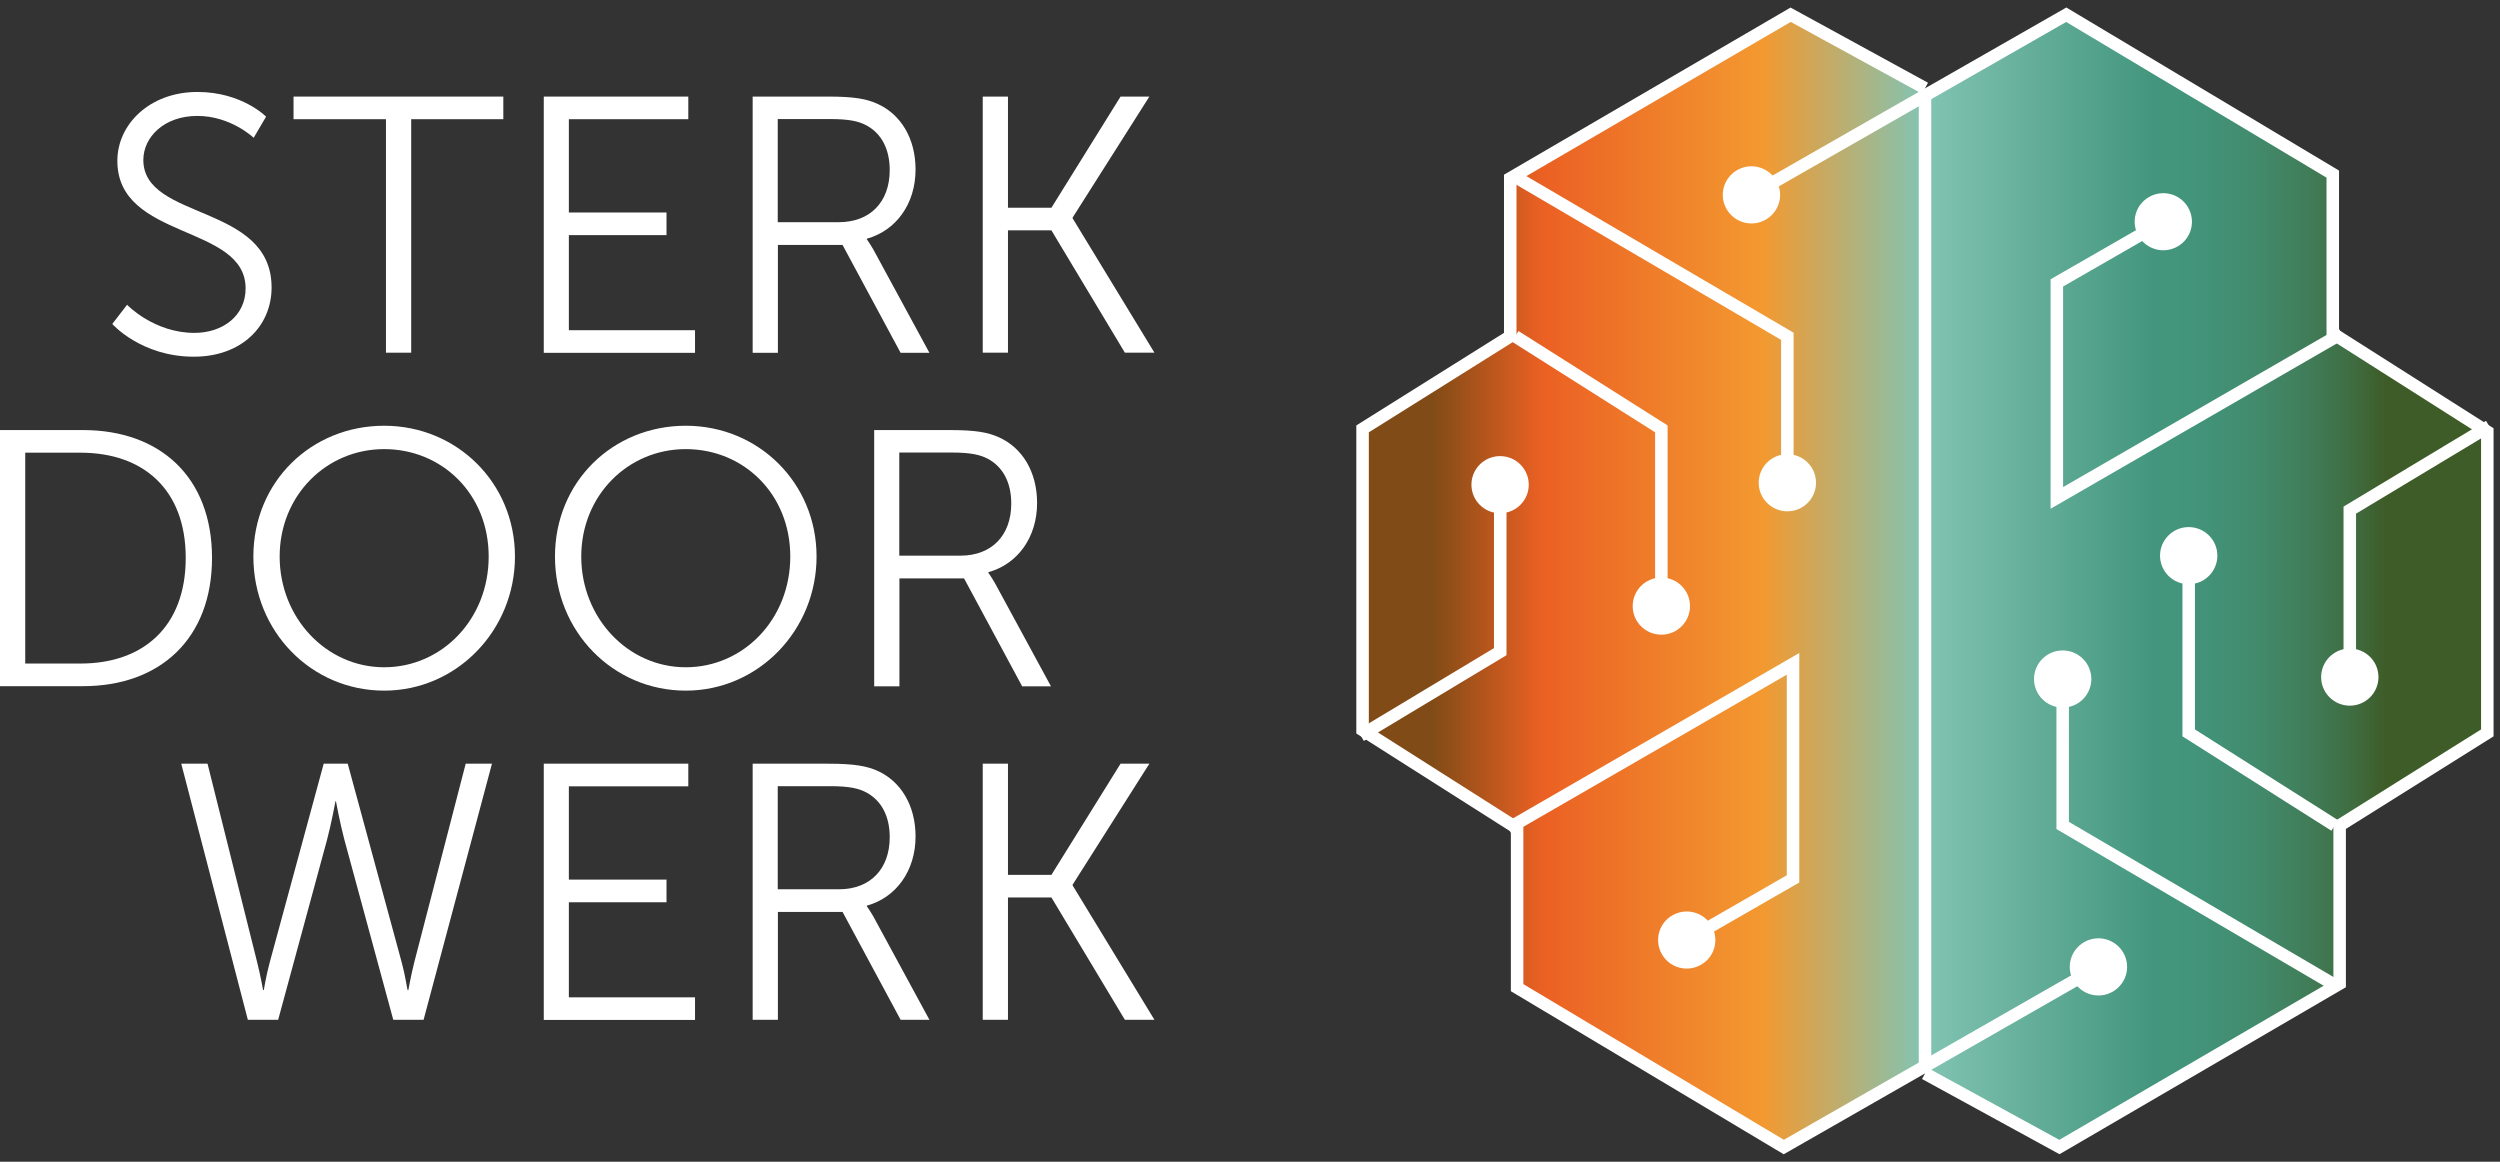 <svg width="340" height="158" viewBox="0 0 340 158" fill="none" xmlns="http://www.w3.org/2000/svg">
<rect x="0" y="0" width="340" height="158" fill="#333333" stroke="none"/>
<path d="M317.278 45.354V23.679L281.012 2.004L262.005 12.871L261.802 12.001L243.527 2.004L205.413 24.245V45.739L185.331 58.327V99.289L206.347 112.646V134.321L242.613 155.996L261.62 145.128L261.802 145.999L280.098 155.996L318.212 133.775V112.262L338.294 99.673V58.711L317.278 45.354Z" fill="url(#paint0_linear_213_2)"/>
<path d="M238.024 26.593L281.012 2.004L317.257 23.679V45.354L338.274 58.711V99.673L318.191 112.262V133.775L280.078 155.996L261.802 145.999" stroke="white" stroke-width="1.7" stroke-miterlimit="10"/>
<path d="M240.136 29.872C238.268 30.944 235.892 30.297 234.816 28.435C233.74 26.573 234.39 24.205 236.258 23.132C238.126 22.06 240.502 22.707 241.578 24.569C242.654 26.431 242.004 28.799 240.136 29.872Z" fill="white"/>
<path d="M318.456 45.354L279.732 67.717V38.473L294.373 30.054" stroke="white" stroke-width="1.7" stroke-miterlimit="10"/>
<path d="M296.16 33.515C298.028 32.442 298.657 30.074 297.581 28.212C296.505 26.35 294.129 25.723 292.261 26.796C290.393 27.868 289.763 30.236 290.84 32.098C291.916 33.96 294.292 34.587 296.16 33.515Z" fill="white"/>
<path d="M338.538 57.962L319.572 69.377V92.286" stroke="white" stroke-width="1.7" stroke-miterlimit="10"/>
<path d="M315.674 92.084C315.674 94.229 317.42 95.97 319.572 95.97C321.725 95.97 323.471 94.229 323.471 92.084C323.471 89.939 321.725 88.198 319.572 88.198C317.42 88.198 315.674 89.939 315.674 92.084Z" fill="white"/>
<path d="M317.522 112.262L297.662 99.673V75.367" stroke="white" stroke-width="1.7" stroke-miterlimit="10"/>
<path d="M301.561 75.57C301.561 73.424 299.815 71.684 297.662 71.684C295.51 71.684 293.764 73.424 293.764 75.57C293.764 77.715 295.51 79.455 297.662 79.455C299.815 79.455 301.561 77.715 301.561 75.57Z" fill="white"/>
<path d="M317.521 133.957L280.524 112.262V92.145" stroke="white" stroke-width="1.7" stroke-miterlimit="10"/>
<path d="M284.423 92.347C284.423 90.202 282.677 88.461 280.524 88.461C278.372 88.461 276.626 90.202 276.626 92.347C276.626 94.492 278.372 96.233 280.524 96.233C282.677 96.233 284.423 94.492 284.423 92.347Z" fill="white"/>
<path d="M285.56 131.407L242.593 155.996L206.327 134.321V112.646L185.31 99.289V58.327L205.393 45.739V24.245L243.527 2.004L261.802 12.001" stroke="white" stroke-width="1.7" stroke-miterlimit="10"/>
<path d="M283.448 128.128C285.317 127.056 287.692 127.703 288.769 129.565C289.845 131.427 289.195 133.795 287.327 134.868C285.459 135.94 283.083 135.293 282.007 133.431C280.931 131.569 281.58 129.201 283.448 128.128Z" fill="white"/>
<path d="M205.129 112.646L243.852 90.283V119.527L229.212 127.946" stroke="white" stroke-width="1.7" stroke-miterlimit="10"/>
<path d="M227.445 124.485C225.577 125.558 224.948 127.926 226.024 129.788C227.1 131.65 229.476 132.277 231.344 131.204C233.212 130.132 233.841 127.764 232.765 125.902C231.689 124.04 229.313 123.413 227.445 124.485Z" fill="white"/>
<path d="M185.047 100.038L204.033 88.623V65.714" stroke="white" stroke-width="1.7" stroke-miterlimit="10"/>
<path d="M207.911 65.916C207.911 63.771 206.165 62.03 204.012 62.03C201.86 62.03 200.114 63.771 200.114 65.916C200.114 68.061 201.86 69.802 204.012 69.802C206.165 69.802 207.911 68.061 207.911 65.916Z" fill="white"/>
<path d="M206.063 45.738L225.942 58.327V82.633" stroke="white" stroke-width="1.7" stroke-miterlimit="10"/>
<path d="M222.044 82.43C222.044 84.576 223.79 86.316 225.942 86.316C228.095 86.316 229.841 84.576 229.841 82.43C229.841 80.285 228.095 78.544 225.942 78.544C223.79 78.544 222.044 80.285 222.044 82.43Z" fill="white"/>
<path d="M206.063 24.043L243.08 45.738V65.855" stroke="white" stroke-width="1.7" stroke-miterlimit="10"/>
<path d="M239.182 65.653C239.182 67.798 240.928 69.539 243.081 69.539C245.233 69.539 246.979 67.798 246.979 65.653C246.979 63.508 245.233 61.767 243.081 61.767C240.928 61.767 239.182 63.508 239.182 65.653Z" fill="white"/>
<path d="M261.802 12.568V145.918" stroke="white" stroke-width="1.7" stroke-miterlimit="10"/>
<path d="M17.3 41.468C17.3 41.468 20.935 45.273 26.438 45.273C30.256 45.273 33.403 42.986 33.403 39.222C33.403 30.459 15.96 32.685 15.96 21.878C15.96 16.879 20.387 12.507 26.844 12.507C32.916 12.507 36.185 15.867 36.185 15.867L34.499 18.741C34.499 18.741 31.413 15.766 26.844 15.766C22.275 15.766 19.494 18.68 19.494 21.756C19.494 30.034 36.936 27.645 36.936 39.1C36.936 44.301 32.916 48.511 26.357 48.511C19.189 48.511 15.27 44.059 15.27 44.059L17.3 41.428V41.468Z" fill="white"/>
<path d="M52.49 16.211H39.921V13.135H68.451V16.211H55.922V47.965H52.49V16.211Z" fill="white"/>
<path d="M73.933 13.135H93.609V16.211H77.365V28.9H90.645V31.977H77.365V44.909H94.523V47.985H73.954V13.135H73.933Z" fill="white"/>
<path d="M102.361 13.135H112.697C116.271 13.135 117.875 13.479 119.256 14.086C122.525 15.523 124.515 18.842 124.515 23.051C124.515 27.767 121.835 31.369 117.895 32.462V32.563C117.895 32.563 118.241 33.009 118.789 33.96L126.403 47.985H122.484L114.586 33.312H105.793V47.985H102.361V13.135ZM114.098 30.216C118.322 30.216 121.002 27.484 121.002 23.132C121.002 20.259 119.865 18.134 117.814 17.041C116.779 16.494 115.52 16.191 112.839 16.191H105.773V30.216H114.078H114.098Z" fill="white"/>
<path d="M133.653 13.135H137.084V28.253H142.993L152.395 13.135H156.314L145.877 29.588V29.69L157.004 47.965H152.984L142.993 31.329H137.084V47.965H133.653V13.135Z" fill="white"/>
<path d="M0 58.489H11.29C21.768 58.489 28.834 64.884 28.834 75.873C28.834 86.862 21.768 93.319 11.29 93.319H0V58.489ZM10.945 90.242C19.534 90.242 25.26 85.183 25.26 75.873C25.26 66.564 19.494 61.565 10.945 61.565H3.432V90.242H10.945Z" fill="white"/>
<path d="M52.247 57.901C62.136 57.901 70.035 65.673 70.035 75.691C70.035 85.709 62.136 93.926 52.247 93.926C42.358 93.926 34.459 85.891 34.459 75.691C34.459 65.491 42.358 57.901 52.247 57.901ZM52.247 90.748C60.105 90.748 66.461 84.211 66.461 75.691C66.461 67.171 60.105 61.079 52.247 61.079C44.388 61.079 38.033 67.373 38.033 75.691C38.033 84.009 44.348 90.748 52.247 90.748Z" fill="white"/>
<path d="M93.264 57.901C103.153 57.901 111.052 65.673 111.052 75.691C111.052 85.709 103.153 93.926 93.264 93.926C83.376 93.926 75.477 85.891 75.477 75.691C75.477 65.491 83.376 57.901 93.264 57.901ZM93.264 90.748C101.123 90.748 107.478 84.211 107.478 75.691C107.478 67.171 101.123 61.079 93.264 61.079C85.406 61.079 79.05 67.373 79.05 75.691C79.05 84.009 85.365 90.748 93.264 90.748Z" fill="white"/>
<path d="M118.89 58.489H129.226C132.8 58.489 134.404 58.833 135.785 59.44C139.054 60.877 141.044 64.196 141.044 68.405C141.044 73.121 138.364 76.723 134.424 77.816V77.917C134.424 77.917 134.77 78.362 135.318 79.314L142.932 93.339H139.013L131.114 78.666H122.322V93.339H118.89V58.509V58.489ZM130.627 75.57C134.851 75.57 137.531 72.837 137.531 68.486C137.531 65.612 136.394 63.487 134.343 62.394C133.307 61.848 132.049 61.544 129.368 61.544H122.302V75.57H130.607H130.627Z" fill="white"/>
<path d="M45.627 108.963C45.627 108.963 45.079 111.938 44.49 114.164L37.83 138.693H33.708L24.651 103.863H28.225L34.987 130.921C35.434 132.702 35.779 134.645 35.779 134.645H35.88C35.88 134.645 36.185 132.722 36.672 130.921L44.023 103.863H47.292L54.643 130.921C55.13 132.702 55.394 134.645 55.435 134.645H55.536C55.536 134.645 55.881 132.722 56.328 130.921L63.334 103.863H66.907L57.607 138.693H53.485L46.825 114.164C46.236 111.938 45.688 108.963 45.688 108.963H45.586H45.627Z" fill="white"/>
<path d="M73.933 103.863H93.609V106.939H77.365V119.628H90.645V122.704H77.365V135.637H94.523V138.713H73.954V103.883L73.933 103.863Z" fill="white"/>
<path d="M102.361 103.863H112.697C116.271 103.863 117.875 104.207 119.256 104.794C122.525 106.231 124.515 109.55 124.515 113.759C124.515 118.475 121.835 122.077 117.895 123.17V123.271C117.895 123.271 118.241 123.716 118.789 124.668L126.403 138.693H122.484L114.586 124.02H105.793V138.693H102.361V103.863ZM114.098 120.944C118.322 120.944 121.002 118.212 121.002 113.86C121.002 110.987 119.865 108.862 117.814 107.769C116.779 107.222 115.52 106.919 112.839 106.919H105.773V120.944H114.078H114.098Z" fill="white"/>
<path d="M133.653 103.863H137.084V118.981H142.993L152.395 103.863H156.314L145.877 120.316V120.418L157.004 138.693H152.984L142.993 122.057H137.084V138.693H133.653V103.863Z" fill="white"/>
<defs>
<linearGradient id="paint0_linear_213_2" x1="194.712" y1="79.01" x2="331.126" y2="79.01" gradientUnits="userSpaceOnUse">
<stop stop-color="#804B16"/>
<stop offset="0.11" stop-color="#EB6023"/>
<stop offset="0.33" stop-color="#F39930"/>
<stop offset="0.49" stop-color="#82C4B3"/>
<stop offset="0.72" stop-color="#43967D"/>
<stop offset="0.77" stop-color="#429379"/>
<stop offset="0.82" stop-color="#428B6D"/>
<stop offset="0.87" stop-color="#407E5A"/>
<stop offset="0.92" stop-color="#3F6C40"/>
<stop offset="0.95" stop-color="#3E5C28"/>
</linearGradient>
</defs>
</svg>